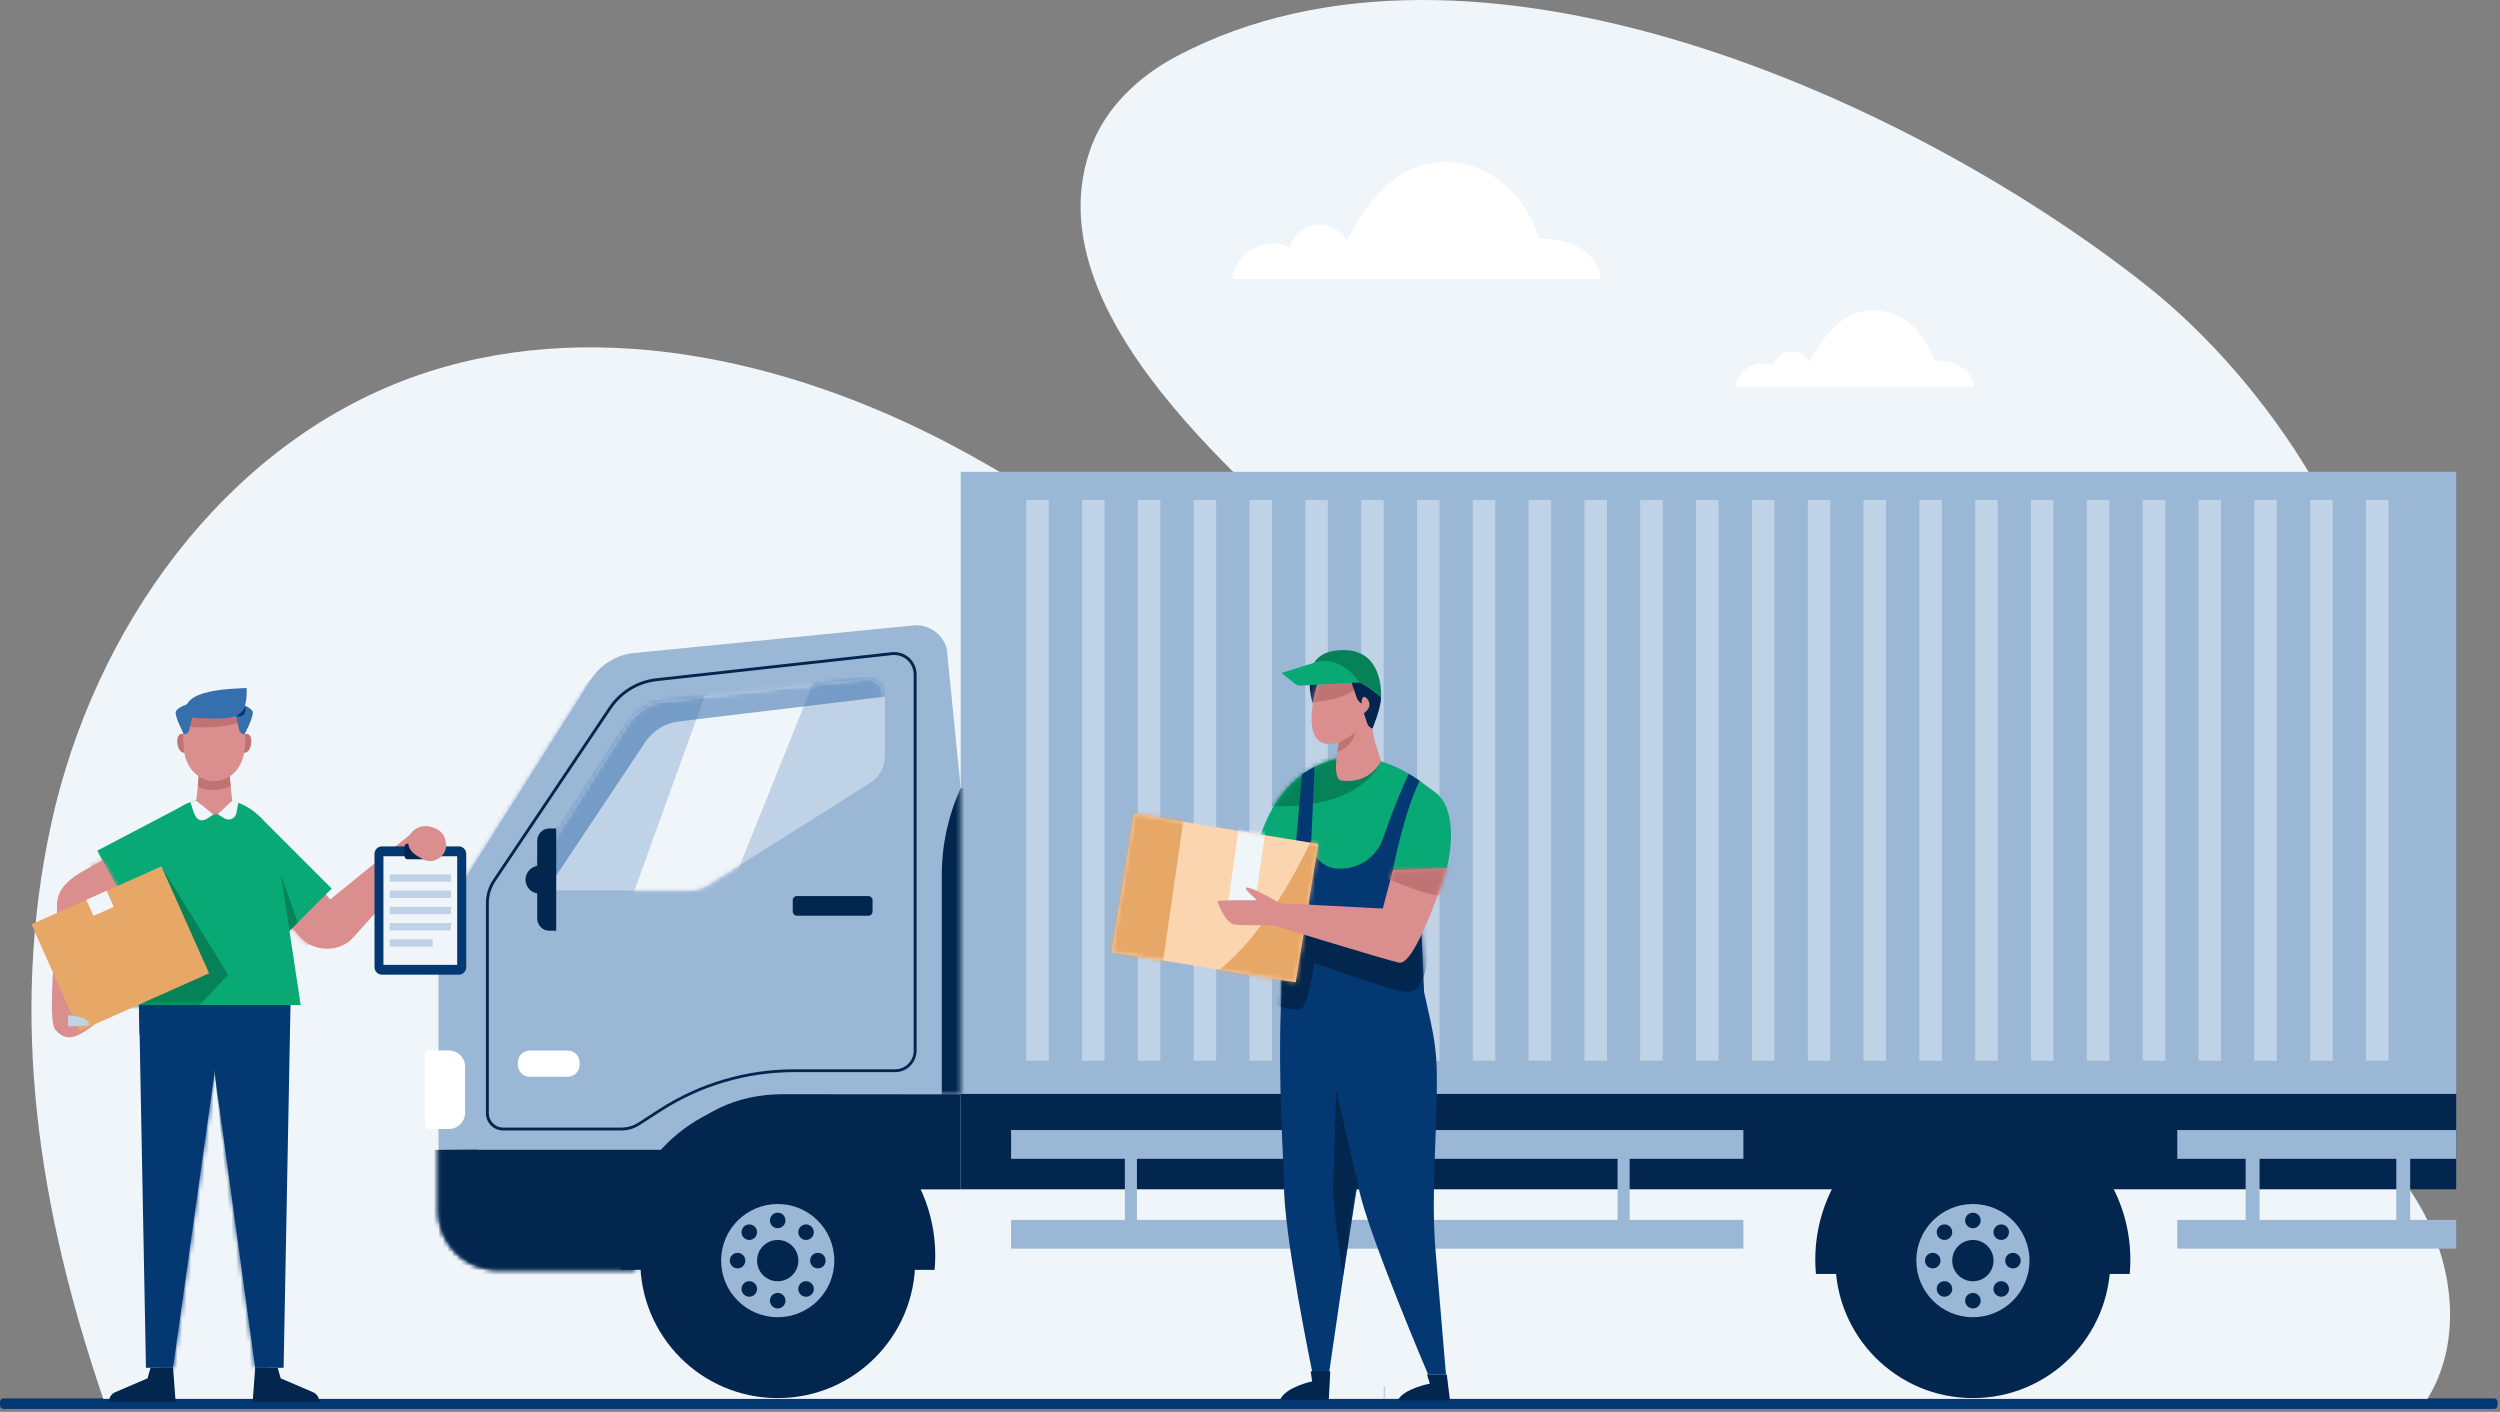 <svg width="556" height="314" viewBox="0 0 556 314" fill="none" xmlns="http://www.w3.org/2000/svg">
<rect x="0" y="0" width="556" height="314" fill="#808080" stroke="none"/>
<g clip-path="url(#clip0_1_267)">
<path d="M554.669 313.354H0.792C0.352 313.354 0 313.002 0 312.562V311.792C0 311.352 0.352 311 0.792 311H554.669C555.109 311 555.461 311.352 555.461 311.792V312.562C555.483 313.002 555.109 313.354 554.669 313.354Z" fill="#033873"/>
<path d="M301.342 130.035C328.976 155.598 360.853 177.136 396.167 190.496C424.095 201.062 454.154 205.767 486.215 201.926C509.696 199.096 528.309 184.964 529.705 159.806C531.671 124.633 504.001 84.552 477.469 63.566C425.124 22.108 327.414 -22.236 261.674 12.515C253.424 16.889 246.112 23.651 242.786 32.399C228.749 69.428 278.228 108.663 301.342 130.035Z" fill="#F0F5FA"/>
<path d="M530.734 258.307C517.413 244.708 498.231 238.496 479.417 235.685C460.603 232.873 441.402 232.965 422.68 229.547C381.689 222.067 345.567 198.379 312.733 172.707C279.9 147.034 248.739 118.642 211.919 99.125C175.098 79.609 130.653 69.759 91.481 83.983C49.755 99.144 20.798 139.922 11.373 183.31C1.947 226.698 8.635 269.076 22.966 311.104H539.865C549.842 294.877 544.036 271.906 530.734 258.307Z" fill="#F0F5FA"/>
<path d="M308.048 308.347H307.718V311.104H308.048V308.347Z" fill="#C0D2E5"/>
<path d="M397.49 194.337H384.022V202.092H397.49V194.337Z" fill="white"/>
<path d="M468.76 168.48H459.372V177.871H468.76V168.48Z" fill="white"/>
<path d="M429.625 146.079H362.323V194.318H429.625V146.079Z" fill="#FAD5AF"/>
<mask id="mask0_1_267" style="mask-type:luminance" maskUnits="userSpaceOnUse" x="362" y="146" width="68" height="49">
<path d="M429.625 146.079H362.323V194.318H429.625V146.079Z" fill="white"/>
</mask>
<g mask="url(#mask0_1_267)">
<path d="M429.625 168.48L423.543 195.788H432.987V168.48H429.625Z" fill="#E6A767"/>
</g>
<mask id="mask1_1_267" style="mask-type:luminance" maskUnits="userSpaceOnUse" x="362" y="146" width="68" height="49">
<path d="M429.625 146.079H362.323V194.318H429.625V146.079Z" fill="white"/>
</mask>
<g mask="url(#mask1_1_267)">
<path d="M394.863 146.079H386.466V152.033H394.863V146.079Z" fill="white"/>
</g>
<path d="M429.625 228.646C429.368 228.646 429.166 228.444 429.166 228.187V168.48C429.166 168.223 429.368 168.021 429.625 168.021C429.882 168.021 430.084 168.223 430.084 168.48V228.187C430.084 228.444 429.882 228.646 429.625 228.646Z" fill="#E6A767"/>
<path d="M429.625 243.771C429.368 243.771 429.166 243.568 429.166 243.311V232.432C429.166 232.175 429.368 231.973 429.625 231.973C429.882 231.973 430.084 232.175 430.084 232.432V243.311C430.084 243.568 429.882 243.771 429.625 243.771Z" fill="#E6A767"/>
<path d="M426.832 194.796H365.851C365.594 194.796 365.392 194.594 365.392 194.337C365.392 194.079 365.594 193.877 365.851 193.877H426.832C427.089 193.877 427.292 194.079 427.292 194.337C427.31 194.594 427.089 194.796 426.832 194.796Z" fill="#E6A767"/>
<path d="M445.279 148.32H438.408C437.268 146.464 436.129 144.7 434.659 143.101C434.641 143.083 434.623 143.065 434.623 143.046C432.583 140.859 429.735 139.61 426.759 139.481C421.523 139.261 416.286 138.36 411.233 137.037C414.816 135.273 418.546 133.711 422.423 132.718C424.113 132.277 425.859 131.928 427.604 131.928C431.793 131.91 435.854 133.968 438.738 137.019C441.752 140.216 443.552 144.259 445.279 148.32Z" fill="#9CDDC7"/>
<mask id="mask2_1_267" style="mask-type:luminance" maskUnits="userSpaceOnUse" x="411" y="131" width="35" height="18">
<path d="M445.279 148.32H438.408C437.268 146.464 436.129 144.7 434.659 143.101C434.641 143.083 434.623 143.065 434.623 143.046C432.583 140.859 429.735 139.61 426.759 139.481C421.523 139.261 416.286 138.36 411.233 137.037C414.816 135.273 418.546 133.711 422.423 132.718C424.113 132.277 425.859 131.928 427.604 131.928C431.793 131.91 435.854 133.968 438.738 137.019C441.752 140.216 443.552 144.259 445.279 148.32Z" fill="white"/>
</mask>
<g mask="url(#mask2_1_267)">
<path d="M433.686 132.81C436.037 138.121 436.442 143.8 439.4 148.798C439.437 148.798 439.363 148.798 439.4 148.798L445.279 148.284C445.371 144.847 444.581 141.392 442.854 138.434C440.851 134.997 437.636 133.086 433.686 132.81Z" fill="#9CDDC7"/>
</g>
<path d="M445.095 148.357H452.629C454.429 147.181 455.623 145.637 456.799 143.837C462.072 135.696 463.965 125.735 463.781 116.051C458.067 119.083 453.492 124.081 450.369 129.76C447.245 135.438 445.5 141.778 444.599 148.192C444.691 147.99 444.967 148.559 445.095 148.357Z" fill="#9CDDC7"/>
<mask id="mask3_1_267" style="mask-type:luminance" maskUnits="userSpaceOnUse" x="444" y="116" width="20" height="33">
<path d="M445.095 148.357H452.629C454.429 147.181 455.623 145.637 456.799 143.837C462.072 135.696 463.965 125.735 463.781 116.051C458.067 119.083 453.492 124.081 450.369 129.76C447.245 135.438 445.5 141.778 444.599 148.192C444.691 147.99 444.967 148.559 445.095 148.357Z" fill="white"/>
</mask>
<g mask="url(#mask3_1_267)">
<path d="M452.188 125.423C450.938 133.215 449.891 141.043 449.027 148.872C448.531 148.964 447.999 148.945 447.502 148.945H443.313C442.836 140.455 446.161 131.432 452.188 125.423Z" fill="#9CDDC7"/>
</g>
<mask id="mask4_1_267" style="mask-type:luminance" maskUnits="userSpaceOnUse" x="444" y="116" width="20" height="33">
<path d="M445.095 148.357H452.629C454.429 147.181 455.623 145.637 456.799 143.837C462.072 135.696 463.965 125.735 463.781 116.051C458.067 119.083 453.492 124.081 450.369 129.76C447.245 135.438 445.5 141.778 444.599 148.192C444.691 147.99 444.967 148.559 445.095 148.357Z" fill="white"/>
</mask>
<g mask="url(#mask4_1_267)">
<path d="M463.193 130.458C458.306 130.44 453.529 132.59 450.038 136.026C446.547 139.444 444.342 144.075 443.515 148.872L451.802 148.853C454.797 146.078 457.645 143.12 460.401 140.088C461.576 138.783 462.752 137.441 463.487 135.861C464.241 134.262 463.818 132.094 463.193 130.458Z" fill="#9CDDC7"/>
</g>
<path d="M455.495 148.376H448.642C449.413 144.112 450.993 139.996 453.97 136.835C455.881 134.795 458.269 133.086 461.025 132.498C464.865 131.708 468.963 133.325 471.663 136.155C474.364 138.985 475.761 142.899 476.091 146.814C476.422 150.728 475.761 154.642 474.787 158.446C470.304 155.892 465.417 152.805 463.469 148.008C462.697 146.097 462.422 144.039 462.146 141.999C459.592 143.634 456.634 145.582 455.495 148.376Z" fill="#9CDDC7"/>
<mask id="mask5_1_267" style="mask-type:luminance" maskUnits="userSpaceOnUse" x="448" y="132" width="29" height="27">
<path d="M455.495 148.376H448.642C449.413 144.112 450.993 139.996 453.97 136.835C455.881 134.795 458.269 133.086 461.025 132.498C464.865 131.708 468.963 133.325 471.663 136.155C474.364 138.985 475.761 142.899 476.091 146.814C476.422 150.728 475.761 154.642 474.787 158.446C470.304 155.892 465.417 152.805 463.469 148.008C462.697 146.097 462.422 144.039 462.146 141.999C459.592 143.634 456.634 145.582 455.495 148.376Z" fill="white"/>
</mask>
<g mask="url(#mask5_1_267)">
<path d="M462.146 142.109C461.668 140.841 461.007 139.408 459.702 139.095C458.857 138.893 457.994 139.224 457.222 139.61C452.941 141.778 450.001 145.84 447.208 149.736H456.763C458.159 147.016 459.776 144.075 462.146 142.109Z" fill="#9CDDC7"/>
</g>
<path d="M441.476 148.412L448.403 148.302C449.744 137.331 445.334 125.901 437.066 118.587C435.431 120.498 435.192 123.218 435.229 125.754C435.266 127.922 435.394 130.109 435.946 132.204C436.515 134.336 437.691 136.155 438.72 138.085C439.859 140.235 440.539 142.605 440.888 145.013C440.925 145.343 441.182 148.412 441.476 148.412Z" fill="#9CDDC7"/>
<path d="M449.395 148.339H444.085H436.038L438.72 168.462H444.085H449.395H454.76L457.443 148.339H449.395Z" fill="#C0D2E5"/>
<mask id="mask6_1_267" style="mask-type:luminance" maskUnits="userSpaceOnUse" x="436" y="148" width="22" height="21">
<path d="M449.395 148.339H444.085H436.038L438.72 168.462H444.085H449.395H454.76L457.443 148.339H449.395Z" fill="white"/>
</mask>
<g mask="url(#mask6_1_267)">
<path d="M436.038 164.823C436.038 164.823 453.492 164.364 459.96 158.409V171.935H435.229L436.038 164.823Z" fill="#9BB7D6"/>
</g>
<path d="M546.257 104.933H213.661V243.311H546.257V104.933Z" fill="#9BB7D6"/>
<path d="M546.257 243.293H213.661V264.5H546.257V243.293Z" fill="#02264D"/>
<path d="M403.863 283.318C403.771 282.27 403.716 281.223 403.716 280.157C403.716 260.806 419.407 245.112 438.754 245.112C458.101 245.112 473.792 260.806 473.792 280.157C473.792 281.223 473.737 282.27 473.645 283.318H403.863Z" fill="#02264D"/>
<path d="M438.772 310.938C455.658 310.938 469.346 297.248 469.346 280.359C469.346 263.471 455.658 249.78 438.772 249.78C421.887 249.78 408.199 263.471 408.199 280.359C408.199 297.248 421.887 310.938 438.772 310.938Z" fill="#02264D"/>
<path d="M438.772 292.947C445.723 292.947 451.358 287.312 451.358 280.359C451.358 273.407 445.723 267.771 438.772 267.771C431.821 267.771 426.187 273.407 426.187 280.359C426.187 287.312 431.821 292.947 438.772 292.947Z" fill="#9BB7D6"/>
<path d="M438.773 273.155C439.726 273.155 440.5 272.382 440.5 271.428C440.5 270.474 439.726 269.701 438.773 269.701C437.819 269.701 437.045 270.474 437.045 271.428C437.045 272.382 437.819 273.155 438.773 273.155Z" fill="#02264D"/>
<path d="M438.773 290.999C439.726 290.999 440.5 290.226 440.5 289.272C440.5 288.318 439.726 287.545 438.773 287.545C437.819 287.545 437.045 288.318 437.045 289.272C437.045 290.226 437.819 290.999 438.773 290.999Z" fill="#02264D"/>
<path d="M432.452 275.765C433.406 275.765 434.179 274.992 434.179 274.037C434.179 273.083 433.406 272.31 432.452 272.31C431.498 272.31 430.725 273.083 430.725 274.037C430.725 274.992 431.498 275.765 432.452 275.765Z" fill="#02264D"/>
<path d="M445.075 288.39C446.028 288.39 446.802 287.616 446.802 286.662C446.802 285.708 446.028 284.935 445.075 284.935C444.121 284.935 443.347 285.708 443.347 286.662C443.347 287.616 444.121 288.39 445.075 288.39Z" fill="#02264D"/>
<path d="M429.843 282.087C430.797 282.087 431.57 281.313 431.57 280.359C431.57 279.405 430.797 278.632 429.843 278.632C428.889 278.632 428.116 279.405 428.116 280.359C428.116 281.313 428.889 282.087 429.843 282.087Z" fill="#02264D"/>
<path d="M447.683 282.087C448.637 282.087 449.411 281.313 449.411 280.359C449.411 279.405 448.637 278.632 447.683 278.632C446.73 278.632 445.956 279.405 445.956 280.359C445.956 281.313 446.73 282.087 447.683 282.087Z" fill="#02264D"/>
<path d="M432.452 288.39C433.406 288.39 434.179 287.616 434.179 286.662C434.179 285.708 433.406 284.935 432.452 284.935C431.498 284.935 430.725 285.708 430.725 286.662C430.725 287.616 431.498 288.39 432.452 288.39Z" fill="#02264D"/>
<path d="M445.075 275.765C446.028 275.765 446.802 274.992 446.802 274.037C446.802 273.083 446.028 272.31 445.075 272.31C444.121 272.31 443.347 273.083 443.347 274.037C443.347 274.992 444.121 275.765 445.075 275.765Z" fill="#02264D"/>
<path d="M438.772 284.953C441.309 284.953 443.366 282.897 443.366 280.359C443.366 277.822 441.309 275.765 438.772 275.765C436.236 275.765 434.179 277.822 434.179 280.359C434.179 282.897 436.236 284.953 438.772 284.953Z" fill="#02264D"/>
<path d="M387.731 257.719V251.324H224.869V257.719H250.169V271.299H224.869V277.695H387.731V271.299H362.431V257.719H387.731ZM252.852 271.299V257.719H304.959V271.299H252.852ZM359.748 271.299H307.641V257.719H359.748V271.299Z" fill="#9BB7D6"/>
<path d="M539.257 111.162H219.982V235.924H539.257V111.162Z" fill="#9BB7D6"/>
<path d="M233.248 111.162H228.232V235.924H233.248V111.162Z" fill="#C0D2E5"/>
<path d="M245.65 111.162H240.634V235.924H245.65V111.162Z" fill="#C0D2E5"/>
<path d="M258.07 111.162H253.054V235.924H258.07V111.162Z" fill="#C0D2E5"/>
<path d="M270.49 111.162H265.474V235.924H270.49V111.162Z" fill="#C0D2E5"/>
<path d="M282.892 111.162H277.876V235.924H282.892V111.162Z" fill="#C0D2E5"/>
<path d="M295.313 111.162H290.297V235.924H295.313V111.162Z" fill="#C0D2E5"/>
<path d="M307.733 111.162H302.717V235.924H307.733V111.162Z" fill="#C0D2E5"/>
<path d="M320.154 111.162H315.138V235.924H320.154V111.162Z" fill="#C0D2E5"/>
<path d="M332.556 111.162H327.54V235.924H332.556V111.162Z" fill="#C0D2E5"/>
<path d="M344.976 111.162H339.96V235.924H344.976V111.162Z" fill="#C0D2E5"/>
<path d="M357.397 111.162H352.381V235.924H357.397V111.162Z" fill="#C0D2E5"/>
<path d="M369.799 111.162H364.783V235.924H369.799V111.162Z" fill="#C0D2E5"/>
<path d="M382.219 111.162H377.203V235.924H382.219V111.162Z" fill="#C0D2E5"/>
<path d="M394.639 111.162H389.624V235.924H394.639V111.162Z" fill="#C0D2E5"/>
<path d="M407.06 111.162H402.044V235.924H407.06V111.162Z" fill="#C0D2E5"/>
<path d="M419.462 111.162H414.446V235.924H419.462V111.162Z" fill="#C0D2E5"/>
<path d="M431.882 111.162H426.866V235.924H431.882V111.162Z" fill="#C0D2E5"/>
<path d="M444.303 111.162H439.287V235.924H444.303V111.162Z" fill="#C0D2E5"/>
<path d="M456.705 111.162H451.689V235.924H456.705V111.162Z" fill="#C0D2E5"/>
<path d="M469.125 111.162H464.109V235.924H469.125V111.162Z" fill="#C0D2E5"/>
<path d="M481.546 111.162H476.53V235.924H481.546V111.162Z" fill="#C0D2E5"/>
<path d="M493.966 111.162H488.95V235.924H493.966V111.162Z" fill="#C0D2E5"/>
<path d="M506.368 111.162H501.352V235.924H506.368V111.162Z" fill="#C0D2E5"/>
<path d="M518.789 111.162H513.773V235.924H518.789V111.162Z" fill="#C0D2E5"/>
<path d="M531.209 111.162H526.193V235.924H531.209V111.162Z" fill="#C0D2E5"/>
<path d="M546.257 257.719V251.324H484.228V257.719H499.423V271.299H484.228V277.695H546.257V271.299H536.023V257.719H546.257ZM502.528 271.299V257.719H532.936V271.299H502.528Z" fill="#9BB7D6"/>
<path d="M213.661 242.742H132.249V264.518H213.661V242.742Z" fill="#02264D"/>
<path d="M213.661 243.385V175.298L210.575 144.388C209.748 141.007 206.569 138.765 203.115 139.095L141.013 145.233C137.063 145.619 133.498 147.824 131.367 151.187L101.198 198.876C98.809 202.661 97.523 207.053 97.523 211.537V269.333C97.523 274.221 100.261 278.705 104.615 280.947C106.471 281.903 108.51 282.399 110.605 282.399H141.215C141.215 260.824 152.717 243.311 174.287 243.348L213.661 243.385Z" fill="#9BB7D6"/>
<mask id="mask7_1_267" style="mask-type:luminance" maskUnits="userSpaceOnUse" x="97" y="139" width="117" height="144">
<path d="M213.661 243.385V175.298L210.575 144.388C209.748 141.007 206.569 138.765 203.115 139.095L141.013 145.233C137.063 145.619 133.498 147.824 131.367 151.187L101.198 198.876C98.809 202.661 97.523 207.053 97.523 211.537V269.333C97.523 274.221 100.261 278.705 104.615 280.947C106.471 281.903 108.51 282.399 110.605 282.399H141.215C141.215 260.824 152.717 243.311 174.287 243.348L213.661 243.385Z" fill="white"/>
</mask>
<g mask="url(#mask7_1_267)">
<path d="M155.602 255.716H89.623V287.324H155.602V255.716Z" fill="#02264D"/>
</g>
<mask id="mask8_1_267" style="mask-type:luminance" maskUnits="userSpaceOnUse" x="97" y="139" width="117" height="144">
<path d="M213.661 243.385V175.298L210.575 144.388C209.748 141.007 206.569 138.765 203.115 139.095L141.013 145.233C137.063 145.619 133.498 147.824 131.367 151.187L101.198 198.876C98.809 202.661 97.523 207.053 97.523 211.537V269.333C97.523 274.221 100.261 278.705 104.615 280.947C106.471 281.903 108.51 282.399 110.605 282.399H141.215C141.215 260.824 152.717 243.311 174.287 243.348L213.661 243.385Z" fill="white"/>
</mask>
<g mask="url(#mask8_1_267)">
<path d="M106.342 255.697V264.775C106.342 270.344 110.862 274.864 116.429 274.864H149.832V288.243H92.268V255.808L106.342 255.697Z" fill="#02264D"/>
</g>
<mask id="mask9_1_267" style="mask-type:luminance" maskUnits="userSpaceOnUse" x="97" y="139" width="117" height="144">
<path d="M213.661 243.385V175.298L210.575 144.388C209.748 141.007 206.569 138.765 203.115 139.095L141.013 145.233C137.063 145.619 133.498 147.824 131.367 151.187L101.198 198.876C98.809 202.661 97.523 207.053 97.523 211.537V269.333C97.523 274.221 100.261 278.705 104.615 280.947C106.471 281.903 108.51 282.399 110.605 282.399H141.215C141.215 260.824 152.717 243.311 174.287 243.348L213.661 243.385Z" fill="white"/>
</mask>
<g mask="url(#mask9_1_267)">
<path d="M131.385 151.169C131.955 154.587 131.202 158.097 129.272 160.982L108.749 191.948C107.059 194.502 104.211 196.027 101.161 196.027C101.161 196.027 128.666 151.684 131.385 151.169Z" fill="#9BB7D6"/>
</g>
<mask id="mask10_1_267" style="mask-type:luminance" maskUnits="userSpaceOnUse" x="97" y="139" width="117" height="144">
<path d="M213.661 243.385V175.298L210.575 144.388C209.748 141.007 206.569 138.765 203.115 139.095L141.013 145.233C137.063 145.619 133.498 147.824 131.367 151.187L101.198 198.876C98.809 202.661 97.523 207.053 97.523 211.537V269.333C97.523 274.221 100.261 278.705 104.615 280.947C106.471 281.903 108.51 282.399 110.605 282.399H141.215C141.215 260.824 152.717 243.311 174.287 243.348L213.661 243.385Z" fill="white"/>
</mask>
<g mask="url(#mask10_1_267)">
<path d="M213.661 175.298C210.887 181.344 209.454 187.905 209.454 194.557V245.572H218.145V175.372L213.661 175.298Z" fill="#02264D"/>
</g>
<path d="M138.055 282.399C137.963 281.352 137.908 280.304 137.908 279.238C137.908 259.887 153.599 244.193 172.946 244.193C192.293 244.193 208.003 259.887 208.003 279.257C208.003 280.322 207.947 281.37 207.856 282.417L138.055 282.399Z" fill="#02264D"/>
<path d="M172.964 310.938C189.85 310.938 203.538 297.248 203.538 280.359C203.538 263.471 189.85 249.78 172.964 249.78C156.079 249.78 142.391 263.471 142.391 280.359C142.391 297.248 156.079 310.938 172.964 310.938Z" fill="#02264D"/>
<path d="M172.964 292.947C179.915 292.947 185.55 287.311 185.55 280.359C185.55 273.407 179.915 267.771 172.964 267.771C166.014 267.771 160.379 273.407 160.379 280.359C160.379 287.311 166.014 292.947 172.964 292.947Z" fill="#9BB7D6"/>
<path d="M172.964 273.155C173.918 273.155 174.692 272.382 174.692 271.428C174.692 270.474 173.918 269.7 172.964 269.7C172.011 269.7 171.237 270.474 171.237 271.428C171.237 272.382 172.011 273.155 172.964 273.155Z" fill="#02264D"/>
<path d="M172.964 290.999C173.918 290.999 174.692 290.226 174.692 289.272C174.692 288.318 173.918 287.545 172.964 287.545C172.011 287.545 171.237 288.318 171.237 289.272C171.237 290.226 172.011 290.999 172.964 290.999Z" fill="#02264D"/>
<path d="M166.644 275.765C167.598 275.765 168.371 274.991 168.371 274.037C168.371 273.083 167.598 272.31 166.644 272.31C165.69 272.31 164.917 273.083 164.917 274.037C164.917 274.991 165.69 275.765 166.644 275.765Z" fill="#02264D"/>
<path d="M179.267 288.39C180.22 288.39 180.994 287.616 180.994 286.662C180.994 285.708 180.22 284.935 179.267 284.935C178.313 284.935 177.539 285.708 177.539 286.662C177.539 287.616 178.313 288.39 179.267 288.39Z" fill="#02264D"/>
<path d="M164.035 282.087C164.989 282.087 165.762 281.313 165.762 280.359C165.762 279.405 164.989 278.632 164.035 278.632C163.081 278.632 162.308 279.405 162.308 280.359C162.308 281.313 163.081 282.087 164.035 282.087Z" fill="#02264D"/>
<path d="M181.894 282.087C182.848 282.087 183.621 281.313 183.621 280.359C183.621 279.405 182.848 278.632 181.894 278.632C180.94 278.632 180.167 279.405 180.167 280.359C180.167 281.313 180.94 282.087 181.894 282.087Z" fill="#02264D"/>
<path d="M166.644 288.39C167.598 288.39 168.371 287.616 168.371 286.662C168.371 285.708 167.598 284.935 166.644 284.935C165.69 284.935 164.917 285.708 164.917 286.662C164.917 287.616 165.69 288.39 166.644 288.39Z" fill="#02264D"/>
<path d="M179.267 275.765C180.22 275.765 180.994 274.991 180.994 274.037C180.994 273.083 180.22 272.31 179.267 272.31C178.313 272.31 177.539 273.083 177.539 274.037C177.539 274.991 178.313 275.765 179.267 275.765Z" fill="#02264D"/>
<path d="M172.964 284.953C175.501 284.953 177.558 282.897 177.558 280.359C177.558 277.822 175.501 275.765 172.964 275.765C170.428 275.765 168.371 277.822 168.371 280.359C168.371 282.897 170.428 284.953 172.964 284.953Z" fill="#02264D"/>
<path d="M99.838 251.085H95.539C94.988 251.085 94.528 250.644 94.528 250.074V234.637C94.528 234.086 94.969 233.627 95.539 233.627H99.838C101.823 233.627 103.439 235.244 103.439 237.228V247.483C103.421 249.486 101.823 251.085 99.838 251.085Z" fill="white"/>
<path d="M196.831 154.936C196.831 152.566 194.774 150.728 192.422 150.985L147.591 155.874C144.302 156.259 141.344 158.116 139.562 160.909L118.304 194.245C117.072 196.174 118.873 198.618 121.078 198.012L153.139 198.049C154.738 198.049 156.3 197.589 157.659 196.744L193.451 174.177C195.545 172.854 196.813 170.557 196.813 168.076V154.936H196.831Z" fill="#C0D2E5"/>
<mask id="mask11_1_267" style="mask-type:luminance" maskUnits="userSpaceOnUse" x="117" y="150" width="80" height="49">
<path d="M196.831 154.936C196.831 152.566 194.774 150.728 192.422 150.985L147.591 155.874C144.302 156.259 141.344 158.116 139.562 160.909L118.304 194.245C117.072 196.174 118.873 198.618 121.078 198.012L153.139 198.049C154.738 198.049 156.3 197.589 157.659 196.744L193.451 174.177C195.545 172.854 196.813 170.557 196.813 168.076V154.936H196.831Z" fill="white"/>
</mask>
<g mask="url(#mask11_1_267)">
<path d="M181.894 149.258L160.379 202.9H139.359L157.365 153.025L181.894 149.258Z" fill="#F0F5FA"/>
</g>
<mask id="mask12_1_267" style="mask-type:luminance" maskUnits="userSpaceOnUse" x="117" y="150" width="80" height="49">
<path d="M196.831 154.936C196.831 152.566 194.774 150.728 192.422 150.985L147.591 155.874C144.302 156.259 141.344 158.116 139.562 160.909L118.304 194.245C117.072 196.174 118.873 198.618 121.078 198.012L153.139 198.049C154.738 198.049 156.3 197.589 157.659 196.744L193.451 174.177C195.545 172.854 196.813 170.557 196.813 168.076V154.936H196.831Z" fill="white"/>
</mask>
<g mask="url(#mask12_1_267)">
<path opacity="0.54" d="M196.831 154.936L150.935 160.449C147.921 160.817 145.221 162.471 143.53 164.989L120.104 200.125H113.104L143.255 154.385L196.813 148.541V154.936" fill="#366FAD"/>
</g>
<path d="M138.184 251.415H111.891C109.778 251.415 108.07 249.706 108.07 247.593V200.842C108.07 198.986 108.621 197.185 109.65 195.641L135.428 157.252C137.853 153.65 141.711 151.316 146.011 150.838L198.32 145.05C199.716 144.903 201.131 145.344 202.197 146.281C203.244 147.218 203.85 148.578 203.85 149.993V233.663C203.85 236.31 201.7 238.441 199.073 238.441H176.639C166.074 238.441 155.785 241.474 146.911 247.207L142.336 250.166C141.087 250.993 139.653 251.415 138.184 251.415ZM198.871 145.674C198.706 145.674 198.559 145.674 198.393 145.693L146.084 151.481C141.969 151.941 138.275 154.165 135.96 157.619L110.183 196.009C109.227 197.442 108.713 199.115 108.713 200.842V247.593C108.713 249.339 110.146 250.772 111.891 250.772H138.184C139.543 250.772 140.848 250.386 141.987 249.651L146.562 246.693C155.546 240.885 165.946 237.816 176.639 237.816H199.073C201.351 237.816 203.207 235.96 203.207 233.682V150.011C203.207 148.78 202.674 147.604 201.774 146.777C200.966 146.06 199.937 145.674 198.871 145.674Z" fill="#02264D"/>
<path d="M187.479 206.429H178.642C177.356 206.429 176.327 205.749 176.327 204.885V202.882H194.075L192.863 204.315C191.76 205.62 189.702 206.429 187.479 206.429Z" fill="#9BB7D6"/>
<path d="M193.12 203.654H177.245C176.731 203.654 176.308 203.231 176.308 202.716V200.217C176.308 199.703 176.731 199.28 177.245 199.28H193.12C193.634 199.28 194.057 199.703 194.057 200.217V202.716C194.057 203.231 193.634 203.654 193.12 203.654Z" fill="#02264D"/>
<path d="M126.259 239.47H117.807C116.338 239.47 115.162 238.294 115.162 236.824V236.291C115.162 234.821 116.338 233.645 117.807 233.645H126.259C127.729 233.645 128.905 234.821 128.905 236.291V236.824C128.905 238.294 127.711 239.47 126.259 239.47Z" fill="white"/>
<path d="M122.14 197.819C123.346 196.614 123.346 194.659 122.14 193.453C120.935 192.248 118.98 192.248 117.775 193.453C116.569 194.659 116.569 196.614 117.775 197.819C118.98 199.025 120.935 199.025 122.14 197.819Z" fill="#02264D"/>
<path d="M123.705 206.998H122.199C120.692 206.998 119.479 205.785 119.479 204.279V186.967C119.479 185.461 120.692 184.248 122.199 184.248H123.705V206.998Z" fill="#02264D"/>
<path d="M320.338 177.293C319.9 176.778 319.399 176.327 318.82 175.928C316.954 174.614 315.243 173.172 313.249 172.027C310.548 170.481 307.64 169.271 304.591 168.653C299.33 167.572 293.888 169.181 289.604 172.297C286.465 174.589 284.021 177.705 282.271 181.155C280.895 183.885 279.917 186.82 279.287 189.808C279.029 191.031 278.811 192.28 278.733 193.529L285.603 193.323L284.973 220.374L313.185 220.619L318.138 193.258L321.753 193.155C321.779 193.142 324.622 182.456 320.338 177.293Z" fill="#08A974"/>
<mask id="mask13_1_267" style="mask-type:luminance" maskUnits="userSpaceOnUse" x="278" y="168" width="45" height="53">
<path d="M320.338 177.293C319.9 176.778 319.399 176.327 318.82 175.928C316.954 174.614 315.243 173.172 313.249 172.027C310.548 170.481 307.64 169.271 304.591 168.653C299.33 167.572 293.888 169.181 289.604 172.297C286.465 174.589 284.021 177.705 282.271 181.155C280.895 183.885 279.917 186.82 279.287 189.808C279.029 191.031 278.811 192.28 278.733 193.529L285.603 193.323L284.973 220.374L313.185 220.619L318.138 193.258L321.753 193.155C321.779 193.142 324.622 182.456 320.338 177.293Z" fill="white"/>
</mask>
<g mask="url(#mask13_1_267)">
<path d="M307.151 169.323C307.151 169.323 303.369 180.112 282.528 179.288C282.528 179.288 289.089 162.357 307.151 169.323Z" fill="#068259"/>
</g>
<path d="M291.997 156.447C291.997 156.447 301.775 155.108 302.636 150.962C302.636 150.962 295.265 148.426 292.653 149.585C290.042 150.756 291.997 156.447 291.997 156.447Z" fill="#02264D"/>
<path d="M305.21 156.19C305.248 153.937 304.656 151.748 303.151 150.035C302.148 148.889 300.861 147.924 299.395 147.473C295.831 146.392 293.644 149.391 292.885 152.507C292.885 152.507 288.82 165.627 295.677 165.434C296.41 165.409 297.105 165.306 297.774 165.125C297.015 169.065 296.577 173.353 298.417 173.597C304.721 174.434 307.152 169.31 307.152 169.31C306.316 166.4 305.325 164.366 305.222 161.34C305.171 159.808 305.184 158.276 305.197 156.743C305.21 156.576 305.21 156.383 305.21 156.19Z" fill="#DA8E8E"/>
<mask id="mask14_1_267" style="mask-type:luminance" maskUnits="userSpaceOnUse" x="291" y="147" width="17" height="27">
<path d="M305.21 156.19C305.248 153.937 304.656 151.748 303.151 150.035C302.148 148.889 300.861 147.924 299.395 147.473C295.831 146.392 293.644 149.391 292.885 152.507C292.885 152.507 288.82 165.627 295.677 165.434C296.41 165.409 297.105 165.306 297.774 165.125C297.015 169.065 296.577 173.353 298.417 173.597C304.721 174.434 307.152 169.31 307.152 169.31C306.316 166.4 305.325 164.366 305.222 161.34C305.171 159.808 305.184 158.276 305.197 156.743C305.21 156.576 305.21 156.383 305.21 156.19Z" fill="white"/>
</mask>
<g mask="url(#mask14_1_267)">
<path d="M291.303 156.164C291.303 156.164 300.746 155.984 302.354 151.773L290.48 152.417L291.303 156.164Z" fill="#BF7373"/>
</g>
<path d="M297.773 165.138C297.773 165.138 298.815 164.868 301.427 162.859C301.427 162.859 301.105 165.833 297.413 167.25C297.413 167.263 297.619 165.923 297.773 165.138Z" fill="#BF7373"/>
<path d="M300.256 150.859L301.748 155.198C301.941 155.752 302.327 156.203 302.842 156.473C302.842 156.473 302.739 155.095 303.344 154.98C303.948 154.864 305.762 156.962 303.331 158.61L304.051 160.838C304.231 161.404 304.681 161.855 305.247 162.035C305.247 162.035 307.229 157.258 307.139 155.018C307.151 155.018 303.897 152.005 300.256 150.859Z" fill="#02264D"/>
<path d="M307.152 155.018C307.152 155.018 299.356 147.718 291.444 150.55C291.444 150.55 290.878 144.254 299.369 144.602C307.846 144.937 307.152 155.018 307.152 155.018Z" fill="#068259"/>
<path d="M302.352 151.774L289.758 152.456C289.063 152.559 288.356 152.366 287.802 151.928L284.998 149.662L292.254 147.409C292.241 147.409 297.412 144.95 302.352 151.774Z" fill="#08A974"/>
<path d="M284.986 220.979C284.047 240.472 285.629 260.095 285.565 263.146C285.346 273.859 291.945 305.635 291.945 305.635L295.535 305.7C295.535 305.7 301.491 264.562 301.929 263.159C302.057 263.713 302.173 264.241 302.276 264.717C304.604 275.172 317.623 305.7 317.623 305.7H321.586L319.283 278.378C318.164 265.013 319.733 251.751 319.54 238.387C319.489 234.769 319.051 231.164 318.267 227.636L316.723 220.644L315.488 193.361L309.763 193.529C309.763 193.529 312.22 180.64 315.745 173.636L313.314 172.104C313.314 172.104 310.779 177.241 307.576 186.486C306.212 190.438 302.52 193.129 298.326 193.181L297.838 193.194C294.313 193.245 291.482 190.31 291.637 186.795L292.357 170.52L289.566 172.168L287.713 193.284L285.565 193.348L284.986 220.979Z" fill="#033873"/>
<mask id="mask15_1_267" style="mask-type:luminance" maskUnits="userSpaceOnUse" x="284" y="170" width="38" height="136">
<path d="M284.986 220.979C284.047 240.472 285.629 260.095 285.565 263.146C285.346 273.859 291.945 305.635 291.945 305.635L295.535 305.7C295.535 305.7 301.491 264.562 301.929 263.159C302.057 263.713 302.173 264.241 302.276 264.717C304.604 275.172 317.623 305.7 317.623 305.7H321.586L319.283 278.378C318.164 265.013 319.733 251.751 319.54 238.387C319.489 234.769 319.051 231.164 318.267 227.636L316.723 220.644L315.488 193.361L309.763 193.529C309.763 193.529 312.22 180.64 315.745 173.636L313.314 172.104C313.314 172.104 310.779 177.241 307.576 186.486C306.212 190.438 302.52 193.129 298.326 193.181L297.838 193.194C294.313 193.245 291.482 190.31 291.637 186.795L292.357 170.52L289.566 172.168L287.713 193.284L285.565 193.348L284.986 220.979Z" fill="white"/>
</mask>
<g mask="url(#mask15_1_267)">
<path d="M301.941 263.133L297.13 242.365C297.13 242.365 296.757 258.807 296.474 263.056C296.191 267.305 298.738 283.837 298.738 283.837L301.941 263.133Z" fill="#02264D"/>
</g>
<mask id="mask16_1_267" style="mask-type:luminance" maskUnits="userSpaceOnUse" x="284" y="170" width="38" height="136">
<path d="M284.986 220.979C284.047 240.472 285.629 260.095 285.565 263.146C285.346 273.859 291.945 305.635 291.945 305.635L295.535 305.7C295.535 305.7 301.491 264.562 301.929 263.159C302.057 263.713 302.173 264.241 302.276 264.717C304.604 275.172 317.623 305.7 317.623 305.7H321.586L319.283 278.378C318.164 265.013 319.733 251.751 319.54 238.387C319.489 234.769 319.051 231.164 318.267 227.636L316.723 220.644L315.488 193.361L309.763 193.529C309.763 193.529 312.22 180.64 315.745 173.636L313.314 172.104C313.314 172.104 310.779 177.241 307.576 186.486C306.212 190.438 302.52 193.129 298.326 193.181L297.838 193.194C294.313 193.245 291.482 190.31 291.637 186.795L292.357 170.52L289.566 172.168L287.713 193.284L285.565 193.348L284.986 220.979Z" fill="white"/>
</mask>
<g mask="url(#mask16_1_267)">
<path d="M317.559 212.726C317.559 213.614 316.659 220.644 313.198 220.606C309.75 220.58 292.28 214.116 292.28 214.116C292.28 214.116 291.032 224.146 289.051 224.52C287.07 224.893 282.361 223.155 282.361 223.155L285.59 202.812L318.936 206.352L317.559 212.726Z" fill="#02264D"/>
</g>
<path d="M321.766 305.687H317.366L317.996 307.721C317.996 307.721 312.13 308.828 310.869 311.442H322.473L321.766 305.687Z" fill="#02264D"/>
<path d="M295.856 304.978L291.495 304.991L291.817 307.219C291.817 307.219 285.951 308.442 284.677 311.313L295.522 311.287L295.856 304.978Z" fill="#02264D"/>
<path d="M293.185 187.69L252.253 180.982L247.22 211.745L288.152 218.453L293.185 187.69Z" fill="#FAD5AF"/>
<mask id="mask17_1_267" style="mask-type:luminance" maskUnits="userSpaceOnUse" x="247" y="180" width="47" height="39">
<path d="M293.185 187.69L252.253 180.982L247.22 211.745L288.152 218.453L293.185 187.69Z" fill="white"/>
</mask>
<g mask="url(#mask17_1_267)">
<path d="M263.501 180.292L258.175 217.116L239.612 214.129L246.713 178.67L263.501 180.292Z" fill="#E6A767"/>
</g>
<mask id="mask18_1_267" style="mask-type:luminance" maskUnits="userSpaceOnUse" x="247" y="180" width="47" height="39">
<path d="M293.185 187.69L252.253 180.982L247.22 211.745L288.152 218.453L293.185 187.69Z" fill="white"/>
</mask>
<g mask="url(#mask18_1_267)">
<path d="M275.556 183.73L272.918 202.297L278.746 203.172L281.512 184.413L275.556 183.73Z" fill="#F0F5FA"/>
</g>
<mask id="mask19_1_267" style="mask-type:luminance" maskUnits="userSpaceOnUse" x="247" y="180" width="47" height="39">
<path d="M293.185 187.69L252.253 180.982L247.22 211.745L288.152 218.453L293.185 187.69Z" fill="white"/>
</mask>
<g mask="url(#mask19_1_267)">
<path d="M291.675 186.769C291.675 186.769 282.374 207.679 270.191 216.37L292.28 220.425L296.281 187.001L291.675 186.769Z" fill="#E6A767"/>
</g>
<path d="M309.788 193.503L307.537 202.052L284.689 200.88C284.689 200.88 278.296 197.185 277.266 197.391C276.224 197.597 279.878 200.224 279.453 200.224C279.029 200.224 270.731 200.108 270.795 200.468C270.86 200.829 272.442 205.284 274.513 205.593C276.585 205.902 283.03 205.734 283.03 205.734C283.03 205.734 309.48 213.872 311.216 214.104C315.05 214.631 321.765 193.129 321.765 193.129L309.788 193.503Z" fill="#DA8E8E"/>
<mask id="mask20_1_267" style="mask-type:luminance" maskUnits="userSpaceOnUse" x="270" y="193" width="52" height="22">
<path d="M309.788 193.503L307.537 202.052L284.689 200.88C284.689 200.88 278.296 197.185 277.266 197.391C276.224 197.597 279.878 200.224 279.453 200.224C279.029 200.224 270.731 200.108 270.795 200.468C270.86 200.829 272.442 205.284 274.513 205.593C276.585 205.902 283.03 205.734 283.03 205.734C283.03 205.734 309.48 213.872 311.216 214.104C315.05 214.631 321.765 193.129 321.765 193.129L309.788 193.503Z" fill="white"/>
</mask>
<g mask="url(#mask20_1_267)">
<path d="M308.682 195.486C308.682 195.486 318.048 199.438 320.235 199.142C322.422 198.846 323.001 191.649 323.001 191.649C323.001 191.649 309.21 191.765 309.094 192.009C308.978 192.241 308.682 195.486 308.682 195.486Z" fill="#BF7373"/>
</g>
<path d="M91.845 185.081L73.414 200.053L67.449 193.524L59.711 200.587C60.625 201.6 66.042 207.496 66.788 208.368C69.784 211.872 75.637 211.886 78.648 208.397L95.433 189.753L91.845 185.081Z" fill="#DA8E8E"/>
<mask id="mask21_1_267" style="mask-type:luminance" maskUnits="userSpaceOnUse" x="59" y="185" width="37" height="27">
<path d="M91.845 185.081L73.414 200.053L67.449 193.524L59.711 200.587C60.625 201.6 66.042 207.496 66.788 208.368C69.784 211.872 75.637 211.886 78.648 208.397L95.433 189.753L91.845 185.081Z" fill="white"/>
</mask>
<g mask="url(#mask21_1_267)">
<path d="M73.414 200.053L68.349 211.028L62.778 206.103L71.599 197.562L73.414 200.053Z" fill="#DA8E8E"/>
</g>
<path d="M102.017 216.769H84.951C84.037 216.769 83.291 216.023 83.291 215.108V189.894C83.291 188.979 84.037 188.233 84.951 188.233H102.031C102.946 188.233 103.691 188.979 103.691 189.894V215.094C103.691 216.023 102.946 216.769 102.017 216.769Z" fill="#033873"/>
<path d="M101.68 190.428H85.275V214.588H101.68V190.428Z" fill="#F0F5FA"/>
<path d="M96.319 191.104H90.649C90.283 191.104 89.988 190.808 89.988 190.442V188.275C89.988 187.91 90.283 187.614 90.649 187.614H96.319C96.685 187.614 96.98 187.91 96.98 188.275V190.442C96.98 190.808 96.685 191.104 96.319 191.104Z" fill="#02264D"/>
<path d="M100.301 194.452H86.668V196.099H100.301V194.452Z" fill="#C0D2E5"/>
<path d="M100.301 198.069H86.668V199.715H100.301V198.069Z" fill="#C0D2E5"/>
<path d="M100.301 201.671H86.668V203.317H100.301V201.671Z" fill="#C0D2E5"/>
<path d="M100.301 205.287H86.668V206.933H100.301V205.287Z" fill="#C0D2E5"/>
<path d="M96.221 208.903H86.668V210.549H96.221V208.903Z" fill="#C0D2E5"/>
<path d="M90.818 186.925C90.564 189.091 92.323 190.203 94.011 191.047C96.46 192.553 99.864 190.09 99.133 187.276C98.865 185.292 97.599 184.321 95.742 183.871C93.66 183.21 90.987 184.645 90.818 186.925Z" fill="#DA8E8E"/>
<path d="M28.024 201.375L48.047 190.872L41.656 178.685L21.633 189.188L28.024 201.375Z" fill="#08A974"/>
<path d="M20.796 203.711L27.296 199.363L22.752 191.357C18.911 193.622 12.579 195.972 12.664 201.375C13.016 203.584 10.103 228.124 12.481 229.193C15.281 232.387 18.376 229.77 20.951 227.885L17.349 227.842L20.796 203.711Z" fill="#DA8E8E"/>
<mask id="mask22_1_267" style="mask-type:luminance" maskUnits="userSpaceOnUse" x="11" y="191" width="17" height="40">
<path d="M20.796 203.711L27.296 199.363L22.752 191.357C18.911 193.622 12.579 195.972 12.664 201.375C13.016 203.584 10.103 228.124 12.481 229.193C15.281 232.387 18.376 229.77 20.951 227.885L17.349 227.842L20.796 203.711Z" fill="white"/>
</mask>
<g mask="url(#mask22_1_267)">
<path d="M19.895 191.512L22.245 200.925L27.648 197.407L23.947 189.359L19.895 191.512Z" fill="#DA8E8E"/>
</g>
<path d="M73.763 197.623L57.776 181.635L48.047 191.365L64.034 207.354L73.763 197.623Z" fill="#08A974"/>
<path d="M64.368 207.032L61.681 192.328L66.225 205.174L64.368 207.032Z" fill="#068259"/>
<path d="M30.757 214.616L32.459 304.204H38.481L51.115 214.419L30.757 214.616Z" fill="#033873"/>
<mask id="mask23_1_267" style="mask-type:luminance" maskUnits="userSpaceOnUse" x="30" y="214" width="22" height="91">
<path d="M30.757 214.616L32.459 304.204H38.481L51.115 214.419L30.757 214.616Z" fill="white"/>
</mask>
<g mask="url(#mask23_1_267)">
<path d="M47.724 238.48C38.973 250.102 36.342 288.684 35.639 305.414H40.929L47.471 264.37L47.724 238.48Z" fill="#033873"/>
</g>
<path d="M64.776 214.616L63.074 304.204H56.756L44.418 214.419L64.776 214.616Z" fill="#033873"/>
<mask id="mask24_1_267" style="mask-type:luminance" maskUnits="userSpaceOnUse" x="44" y="214" width="21" height="91">
<path d="M64.776 214.616L63.074 304.204H56.756L44.418 214.419L64.776 214.616Z" fill="white"/>
</mask>
<g mask="url(#mask24_1_267)">
<path d="M47.724 238.48C55.166 247.935 59.275 291.33 59.458 304.894H54.604L47.724 238.48Z" fill="#033873"/>
</g>
<path d="M41.885 165.101C42.35 167.887 39.958 168.295 39.465 165.509C39.015 162.723 41.407 162.315 41.885 165.101Z" fill="#BF7373"/>
<path d="M53.422 165.101C52.958 167.887 55.349 168.295 55.842 165.509C56.292 162.723 53.9 162.315 53.422 165.101Z" fill="#BF7373"/>
<path d="M54.505 165.453C54.336 176.428 40.971 176.428 40.802 165.453C39.578 154.224 55.364 154.112 54.505 165.453Z" fill="#DA8E8E"/>
<mask id="mask25_1_267" style="mask-type:luminance" maskUnits="userSpaceOnUse" x="40" y="156" width="15" height="18">
<path d="M54.505 165.453C54.336 176.428 40.971 176.428 40.802 165.453C39.578 154.224 55.364 154.112 54.505 165.453Z" fill="white"/>
</mask>
<g mask="url(#mask25_1_267)">
<path d="M41.393 161.499C41.393 161.499 46.57 162.568 53.52 160.64L52.775 158.164L42.673 158.53L41.407 161.091" fill="#BF7373"/>
</g>
<path d="M51.199 167.465C49.412 167.465 45.881 167.465 44.094 167.465C44.952 169.913 43.081 182.169 43.081 182.169C45.374 182.169 49.918 182.169 52.212 182.169C52.212 182.155 50.34 169.913 51.199 167.465Z" fill="#DA8E8E"/>
<path d="M44.193 172.643C44.193 172.643 47.414 175.119 51.101 172.643L51.298 174.866C51.298 174.866 47.33 176.723 43.996 174.894L44.193 172.643Z" fill="#BF7373"/>
<path d="M41.731 159.529C41.731 159.529 50.693 160.415 53 159.036C55.308 157.657 54.829 153 54.829 153C53.507 153.211 38.622 152.845 41.731 159.529Z" fill="#366FAD"/>
<path d="M41.9 156.532C41.9 156.532 39.395 157.277 39.1 158.305C38.804 159.332 40.901 163.3 40.901 163.3C41.464 163.3 41.956 162.906 42.083 162.357L42.856 159.008L41.9 156.532Z" fill="#366FAD"/>
<path d="M53.394 156.532C53.394 156.532 55.898 157.277 56.194 158.305C56.489 159.332 54.393 163.3 54.393 163.3C53.83 163.314 53.31 162.835 53.211 162.357C53.197 162.287 52.437 159.008 52.437 159.008L53.394 156.532Z" fill="#366FAD"/>
<path d="M52.437 159.304C52.437 159.304 54.463 158.136 54.505 156.968C54.505 156.968 55.265 159.768 52.437 159.304Z" fill="#033873"/>
<path d="M33.472 304.204L32.811 306.54L25.636 309.622C24.777 309.987 24.229 310.832 24.229 311.76H39.058L38.495 304.218H33.472V304.204Z" fill="#02264D"/>
<path d="M61.765 304.204L62.427 306.54L69.602 309.622C70.46 309.987 71.009 310.832 71.009 311.76H56.194L56.757 304.218H61.765V304.204Z" fill="#02264D"/>
<path d="M61.85 190.33C60.499 181.324 53.619 176.808 45.909 177.807C39.761 177.582 34.218 183.843 33.444 190.344C33.346 190.991 28.421 223.523 28.421 223.523H66.873L61.85 190.33Z" fill="#08A974"/>
<mask id="mask26_1_267" style="mask-type:luminance" maskUnits="userSpaceOnUse" x="28" y="177" width="39" height="47">
<path d="M61.85 190.33C60.499 181.324 53.619 176.808 45.909 177.807C39.761 177.582 34.218 183.843 33.444 190.344C33.346 190.991 28.421 223.523 28.421 223.523H66.873L61.85 190.33Z" fill="white"/>
</mask>
<g mask="url(#mask26_1_267)">
<path d="M43.644 224.353L50.721 216.769L35.892 192.694L40.957 215.038L25.762 225.732L43.644 224.353Z" fill="#068259"/>
</g>
<path d="M35.898 192.678L7 205.567L17.607 229.354L46.505 216.464L35.898 192.678Z" fill="#E6A767"/>
<path d="M23.694 198.118L19.197 200.124L20.79 203.696L25.288 201.69L23.694 198.118Z" fill="#F0F5FA"/>
<path d="M15.14 225.732C16.674 226.069 19.614 225.971 19.895 228.053L15.14 228.293V225.732Z" fill="#C0D2E5"/>
<path d="M43.644 178.06C45.037 182.169 50.271 182.169 51.65 178.06C51.664 178.06 48.231 176.203 43.644 178.06Z" fill="#DA8E8E"/>
<path d="M30.898 223.537H64.607L31.052 230.051L30.898 223.537Z" fill="#033873"/>
<path d="M43.644 178.06L47.471 181.156L45.895 182.155C43.377 183.477 42.955 179.988 42.35 178.426C42.336 178.426 42.997 178.13 43.644 178.06Z" fill="#F0F5FA"/>
<path d="M48.428 181.085L49.919 182C50.96 182.647 52.339 182.042 52.564 180.846L53.028 178.454C53.028 178.454 51.987 178.102 51.663 178.06L48.428 181.085Z" fill="#F0F5FA"/>
<path d="M274 62H294.5H315H335.5H356C355.972 61.231 355.832 60.52 355.551 59.808C355.298 59.125 354.905 58.47 354.455 57.872C354.006 57.274 353.473 56.733 352.883 56.221C352.293 55.737 351.647 55.31 351.001 54.94C350.327 54.57 349.653 54.285 348.951 54.058C348.249 53.83 347.519 53.631 346.789 53.488C346.059 53.346 345.301 53.232 344.542 53.175C343.784 53.09 343.026 53.061 342.296 53.033C341.875 51.638 341.341 50.3 340.695 48.99C340.049 47.681 339.319 46.428 338.477 45.261C337.634 44.094 336.708 42.984 335.668 41.987C334.629 40.991 333.506 40.08 332.327 39.311C331.119 38.514 329.827 37.86 328.479 37.347C327.132 36.835 325.755 36.465 324.323 36.237C322.919 36.009 321.487 35.952 320.055 36.038C318.623 36.123 317.218 36.408 315.871 36.835C313.989 37.461 312.248 38.372 310.647 39.482C309.047 40.621 307.614 41.959 306.266 43.439C304.918 44.919 303.711 46.571 302.56 48.25C301.436 49.958 300.369 51.695 299.386 53.46C299.049 52.862 298.628 52.321 298.123 51.866C297.617 51.41 297.055 51.012 296.466 50.698C295.848 50.385 295.202 50.186 294.556 50.044C293.882 49.93 293.208 49.901 292.534 49.987C291.86 50.072 291.214 50.271 290.597 50.556C289.979 50.841 289.417 51.239 288.912 51.695C288.406 52.15 287.957 52.663 287.62 53.261C287.255 53.83 287.002 54.456 286.834 55.139C285.682 54.342 284.306 54.029 282.93 54.058C281.526 54.114 280.122 54.513 278.83 55.225C277.538 55.908 276.387 56.904 275.516 58.043C274.674 59.239 274.112 60.577 274 62Z" fill="white"/>
<path d="M386 86H399.25H412.5H425.75H439C438.982 85.497 438.891 85.032 438.71 84.567C438.546 84.12 438.292 83.692 438.002 83.301C437.711 82.91 437.366 82.556 436.985 82.222C436.604 81.905 436.187 81.626 435.769 81.384C435.334 81.142 434.898 80.956 434.444 80.807C433.99 80.658 433.518 80.528 433.047 80.435C432.575 80.341 432.085 80.267 431.595 80.23C431.104 80.174 430.614 80.155 430.142 80.137C429.87 79.225 429.525 78.35 429.108 77.494C428.69 76.638 428.218 75.819 427.674 75.055C427.129 74.292 426.53 73.566 425.859 72.915C425.187 72.263 424.461 71.668 423.699 71.165C422.918 70.644 422.084 70.216 421.212 69.881C420.341 69.546 419.452 69.304 418.526 69.155C417.618 69.006 416.693 68.969 415.767 69.025C414.841 69.081 413.934 69.267 413.063 69.546C411.847 69.955 410.721 70.551 409.687 71.277C408.652 72.021 407.726 72.896 406.855 73.864C405.984 74.832 405.203 75.912 404.459 77.01C403.733 78.127 403.043 79.262 402.408 80.416C402.19 80.025 401.918 79.671 401.591 79.374C401.265 79.076 400.902 78.815 400.521 78.611C400.121 78.406 399.704 78.275 399.286 78.182C398.851 78.108 398.415 78.089 397.979 78.145C397.544 78.201 397.126 78.331 396.727 78.517C396.328 78.704 395.965 78.964 395.638 79.262C395.311 79.56 395.021 79.895 394.803 80.286C394.567 80.658 394.404 81.067 394.295 81.514C393.551 80.993 392.661 80.788 391.772 80.807C390.864 80.844 389.957 81.105 389.122 81.57C388.287 82.017 387.543 82.668 386.98 83.413C386.436 84.195 386.073 85.069 386 86Z" fill="white"/>
</g>
<defs>
<clipPath id="clip0_1_267">
<rect width="556" height="314" fill="white"/>
</clipPath>
</defs>
</svg>
